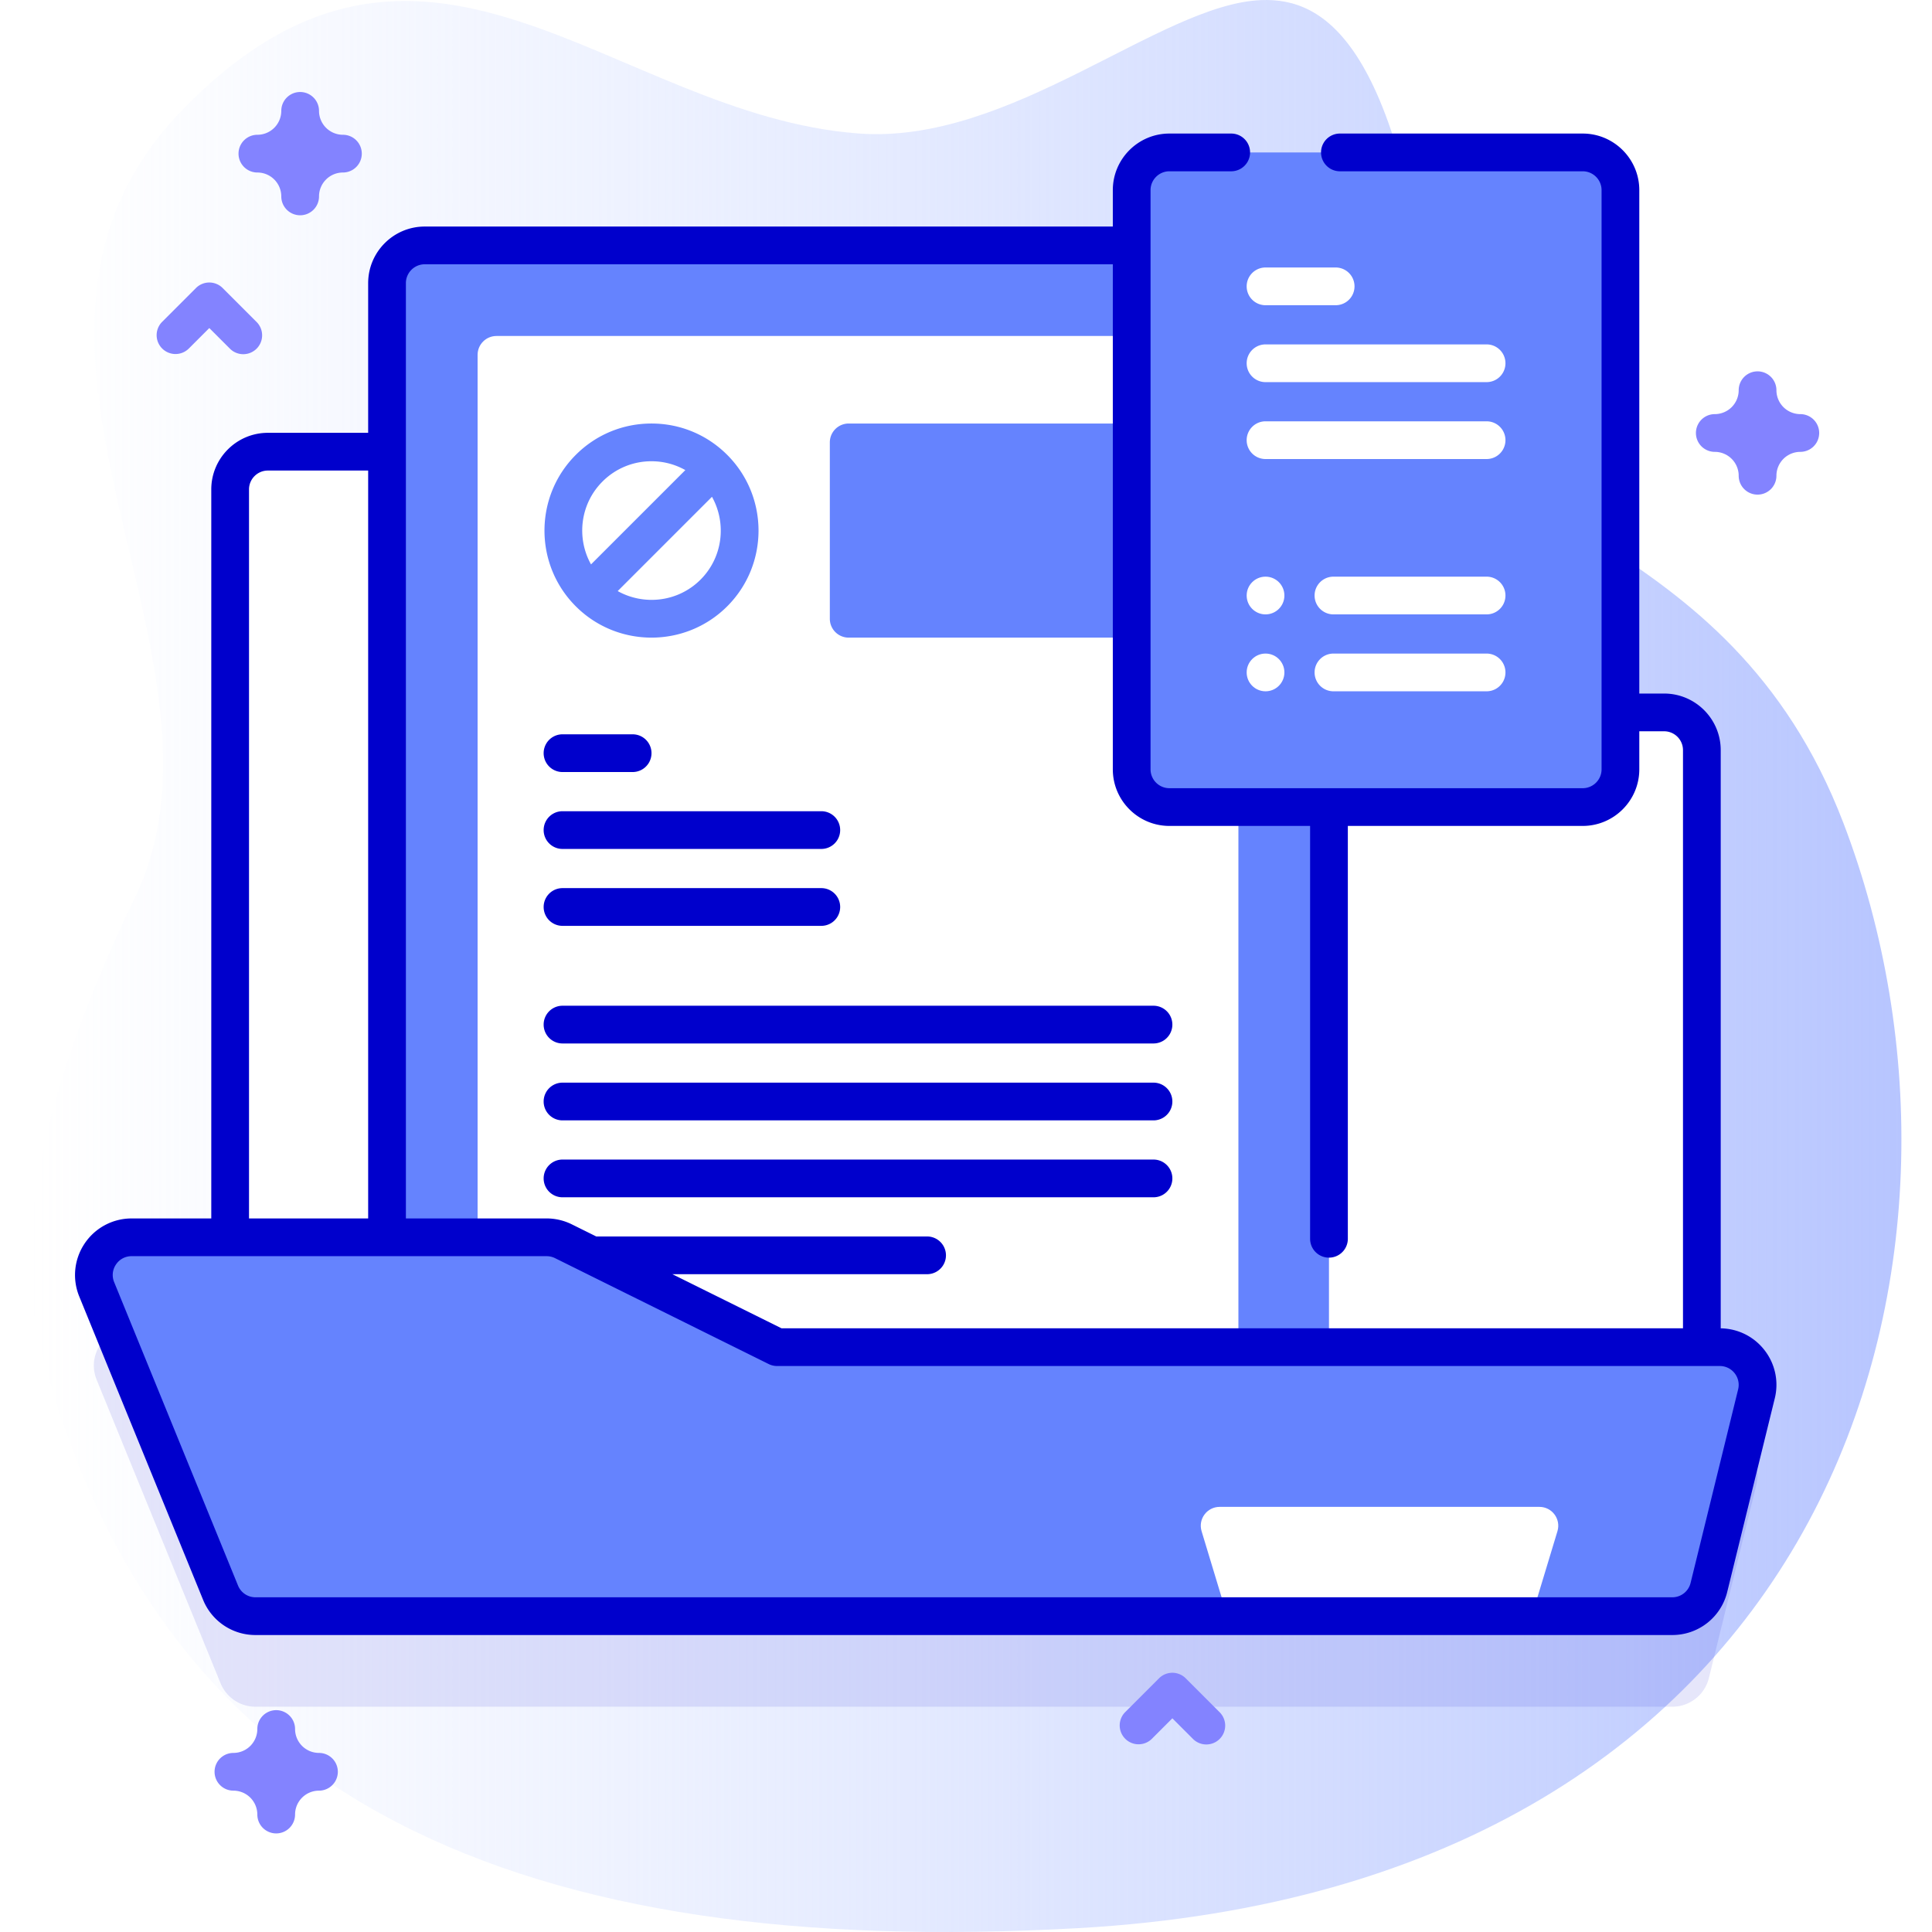 <svg xmlns="http://www.w3.org/2000/svg" version="1.1" xmlns:xlink="http://www.w3.org/1999/xlink" xmlns:svgjs="http://svgjs.com/svgjs" width="512" height="512" x="0" y="0" viewBox="0 0 512 512" style="enable-background:new 0 0 512 512" xml:space="preserve"><defs><linearGradient id="a" x1="8.106" x2="503.894" y1="256" y2="256" gradientUnits="userSpaceOnUse"><stop offset="0" stop-color="#d2deff" stop-opacity="0"></stop><stop offset="1" stop-color="#b7c5ff"></stop></linearGradient></defs><g><linearGradient id="a" x1="8.106" x2="503.894" y1="256" y2="256" gradientUnits="userSpaceOnUse"><stop offset="0" stop-color="#d2deff" stop-opacity="0"></stop><stop offset="1" stop-color="#b7c5ff"></stop></linearGradient><path fill="url(&quot;#a&quot;)" d="M488.514 218.085c-30.706-80.231-103.012-76.269-107.727-120.509C371.555 10.961 350.959-.646 334.188.027c-26.827 1.077-66.332 38.387-106.664 35.35-65.639-4.943-115.02-72.434-179.333-6.116C-11.5 90.812 66.609 174.1 35.679 238.043 20.237 269.965.99 318.619 10.756 357.065c31.041 122.202 128.891 162.044 274.811 153.924 201.861-11.234 246.896-178.069 202.947-292.904z" data-original="url(#a)"></path><path fill="#0000CC" d="M455.766 381.007h-4.756V222.8c0-5.53-4.48-10-10-10H248.23l-66.17-66.17a9.974 9.974 0 0 0-7.07-2.93h-104c-5.52 0-10 4.48-10 10v198.198H34.884c-7.105 0-11.944 7.202-9.258 13.78l32.825 80.4a10 10 0 0 0 9.258 6.22h375.46a10 10 0 0 0 9.711-7.615l12.597-51.291c1.548-6.301-3.223-12.385-9.711-12.385z" opacity=".1" data-original="#0000cc"></path><path fill="#FFFFFF" d="M451.01 198.8v219.5c0 5.52-4.48 10-10 10H70.99c-5.52 0-10-4.48-10-10V129.7c0-5.52 4.48-10 10-10h104c2.65 0 5.2 1.05 7.07 2.93l66.17 66.17h192.78c5.52 0 10 4.47 10 10z" data-original="#ffffff"></path><path fill="#6583FE" d="M352.19 75.04v310.77c0 5.52-4.48 10-10 10H112.57c-5.53 0-10-4.48-10-10V75.04c0-5.53 4.47-10 10-10h229.62c5.52 0 10 4.47 10 10z" data-original="#6583fe"></path><path fill="#FFFFFF" d="M328.19 94.04v272.77c0 2.76-2.24 5-5 5H131.57c-2.77 0-5-2.24-5-5V94.04c0-2.76 2.23-5 5-5h191.62c2.76 0 5 2.24 5 5z" data-original="#ffffff"></path><path fill="#6583FE" d="M299.906 168.978h-74.993a5 5 0 0 1-5-5v-46.74a5 5 0 0 1 5-5h74.993zM172.654 112.237c-7.579 0-14.705 2.952-20.064 8.312-11.064 11.064-11.064 29.066 0 40.131 5.531 5.532 12.798 8.298 20.064 8.298 7.268 0 14.534-2.766 20.065-8.298 11.064-11.064 11.064-29.067 0-40.131-5.359-5.36-12.485-8.312-20.065-8.312zM159.66 127.62a18.259 18.259 0 0 1 12.994-5.383c3.193 0 6.255.821 8.965 2.342l-24.993 24.992c-3.904-6.995-2.903-16.013 3.034-21.951zm25.989 25.988c-5.938 5.938-14.956 6.939-21.952 3.034l24.985-24.985c3.905 6.995 2.905 16.013-3.033 21.951z" data-original="#6583fe"></path><path fill="#0000CC" d="M167.655 204.598h-18.583a5 5 0 0 1 0-10h18.583a5 5 0 0 1 0 10zM217.655 224.979h-68.583a5 5 0 0 1 0-10h68.583a5 5 0 0 1 0 10zM217.655 245.361h-68.583a5 5 0 0 1 0-10h68.583a5 5 0 0 1 0 10zM305.688 276.53H149.072a5 5 0 0 1 0-10h156.617a5 5 0 0 1-.001 10zM305.688 296.912H149.072a5 5 0 0 1 0-10h156.617a5 5 0 0 1-.001 10zM305.688 317.294H149.072a5 5 0 0 1 0-10h156.617a5 5 0 0 1-.001 10z" data-original="#0000cc"></path><path fill="#6583FE" d="M429.436 50.396v153.48c0 5.53-4.48 10-10 10h-109.53c-5.52 0-10-4.47-10-10V50.396c0-5.53 4.48-10 10-10h109.53c5.52 0 10 4.47 10 10z" data-original="#6583fe"></path><path fill="#FFFFFF" d="M353.962 80.887h-18.583a5 5 0 0 1 0-10h18.583a5 5 0 0 1 0 10zM393.962 101.269h-58.583a5 5 0 0 1 0-10h58.583a5 5 0 0 1 0 10zM393.962 121.651h-58.583a5 5 0 0 1 0-10h58.583a5 5 0 0 1 0 10z" data-original="#ffffff"></path><g fill="#FFFFFF"><path d="M393.962 162.82h-40.583a5 5 0 0 1 0-10h40.583a5 5 0 0 1 0 10z" fill="#FFFFFF" data-original="#ffffff"></path><circle cx="335.379" cy="157.82" r="5" fill="#FFFFFF" data-original="#ffffff"></circle><circle cx="335.379" cy="178.202" r="5" fill="#FFFFFF" data-original="#ffffff"></circle></g><path fill="#FFFFFF" d="M393.962 183.202h-40.583a5 5 0 0 1 0-10h40.583a5 5 0 0 1 0 10z" data-original="#ffffff"></path><path fill="#6583FE" d="m205.933 357.007-56.628-28.068a10 10 0 0 0-4.441-1.04H34.884c-7.105 0-11.944 7.202-9.258 13.78l32.825 80.4a10 10 0 0 0 9.258 6.22h375.46a10 10 0 0 0 9.711-7.615l12.597-51.291c1.548-6.301-3.223-12.385-9.711-12.385H205.933z" data-original="#6583fe"></path><path fill="#FFFFFF" d="m318.434 405.785 6.813 22.513h80.681l6.813-22.513c.972-3.211-1.431-6.448-4.786-6.448H323.22c-3.355 0-5.758 3.238-4.786 6.448z" data-original="#ffffff"></path><path fill="#0000CC" d="M467.569 357.751c-2.812-3.585-7.015-5.657-11.56-5.73V198.796c0-8.271-6.729-15-15-15h-6.577V50.393c0-8.271-6.729-15-15-15H355.09a5 5 0 1 0 0 10h64.342c2.757 0 5 2.243 5 5v153.486c0 2.757-2.243 5-5 5H309.908c-2.757 0-5-2.243-5-5V50.393c0-2.757 2.243-5 5-5h16.373a5 5 0 1 0 0-10h-16.373c-8.271 0-15 6.729-15 15v9.644H112.566c-8.271 0-15 6.729-15 15v39.665H70.99c-8.271 0-15 6.729-15 15v193.197H34.884c-5.005 0-9.659 2.48-12.45 6.635s-3.328 9.401-1.437 14.035l32.824 80.4a14.945 14.945 0 0 0 13.888 9.33h375.46a14.964 14.964 0 0 0 14.566-11.422l12.598-51.292a14.91 14.91 0 0 0-2.764-12.834zM107.566 75.037c0-2.757 2.243-5 5-5h182.342V203.88c0 8.271 6.729 15 15 15h37.283v109.409a5 5 0 1 0 10 0v-109.41h62.241c8.271 0 15-6.729 15-15v-10.083h6.577c2.757 0 5 2.243 5 5v153.211H207.104l-28.914-14.331h67.498a5 5 0 0 0 0-10h-87.673l-6.488-3.216a15.074 15.074 0 0 0-6.662-1.562h-37.299zM65.99 129.701c0-2.757 2.243-5 5-5h26.576v198.197H65.99zM460.622 368.2l-12.598 51.292a4.99 4.99 0 0 1-4.855 3.807H67.709a4.983 4.983 0 0 1-4.63-3.11l-32.824-80.4a4.93 4.93 0 0 1 .479-4.679 4.925 4.925 0 0 1 4.149-2.211h109.981c.766 0 1.533.18 2.22.521l56.628 28.068a5 5 0 0 0 2.221.52h249.832c1.546 0 2.98.698 3.935 1.915a4.971 4.971 0 0 1 .922 4.277z" data-original="#0000cc"></path><path fill="#8383FF" d="M73.195 485.875a5 5 0 0 1-5-5 6.341 6.341 0 0 0-6.334-6.333 5 5 0 1 1 0-10 6.341 6.341 0 0 0 6.334-6.333 5 5 0 1 1 10 0 6.34 6.34 0 0 0 6.333 6.333 5 5 0 1 1 0 10 6.34 6.34 0 0 0-6.333 6.333 5 5 0 0 1-5 5zM465.771 131.08a5 5 0 0 1-5-5 6.34 6.34 0 0 0-6.333-6.333 5 5 0 1 1 0-10 6.34 6.34 0 0 0 6.333-6.333 5 5 0 1 1 10 0 6.34 6.34 0 0 0 6.333 6.333 5 5 0 1 1 0 10 6.34 6.34 0 0 0-6.333 6.333 5 5 0 0 1-5 5zM79.544 57.05a5 5 0 0 1-5-5 6.34 6.34 0 0 0-6.333-6.333 5 5 0 1 1 0-10 6.34 6.34 0 0 0 6.333-6.333 5 5 0 1 1 10 0 6.341 6.341 0 0 0 6.334 6.333 5 5 0 1 1 0 10 6.341 6.341 0 0 0-6.334 6.333 5 5 0 0 1-5 5zM64.467 93.865a4.983 4.983 0 0 1-3.535-1.464l-5.465-5.464-5.465 5.464a5 5 0 0 1-7.07-7.071l9-9a5 5 0 0 1 7.07 0l9 9a5 5 0 0 1-3.535 8.535zM319.688 462.3a4.983 4.983 0 0 1-3.535-1.464l-5.465-5.464-5.465 5.464a5 5 0 0 1-7.07-7.071l9-9a5 5 0 0 1 7.07 0l9 9a5 5 0 0 1-3.535 8.535z" data-original="#8383ff"></path></g></svg>